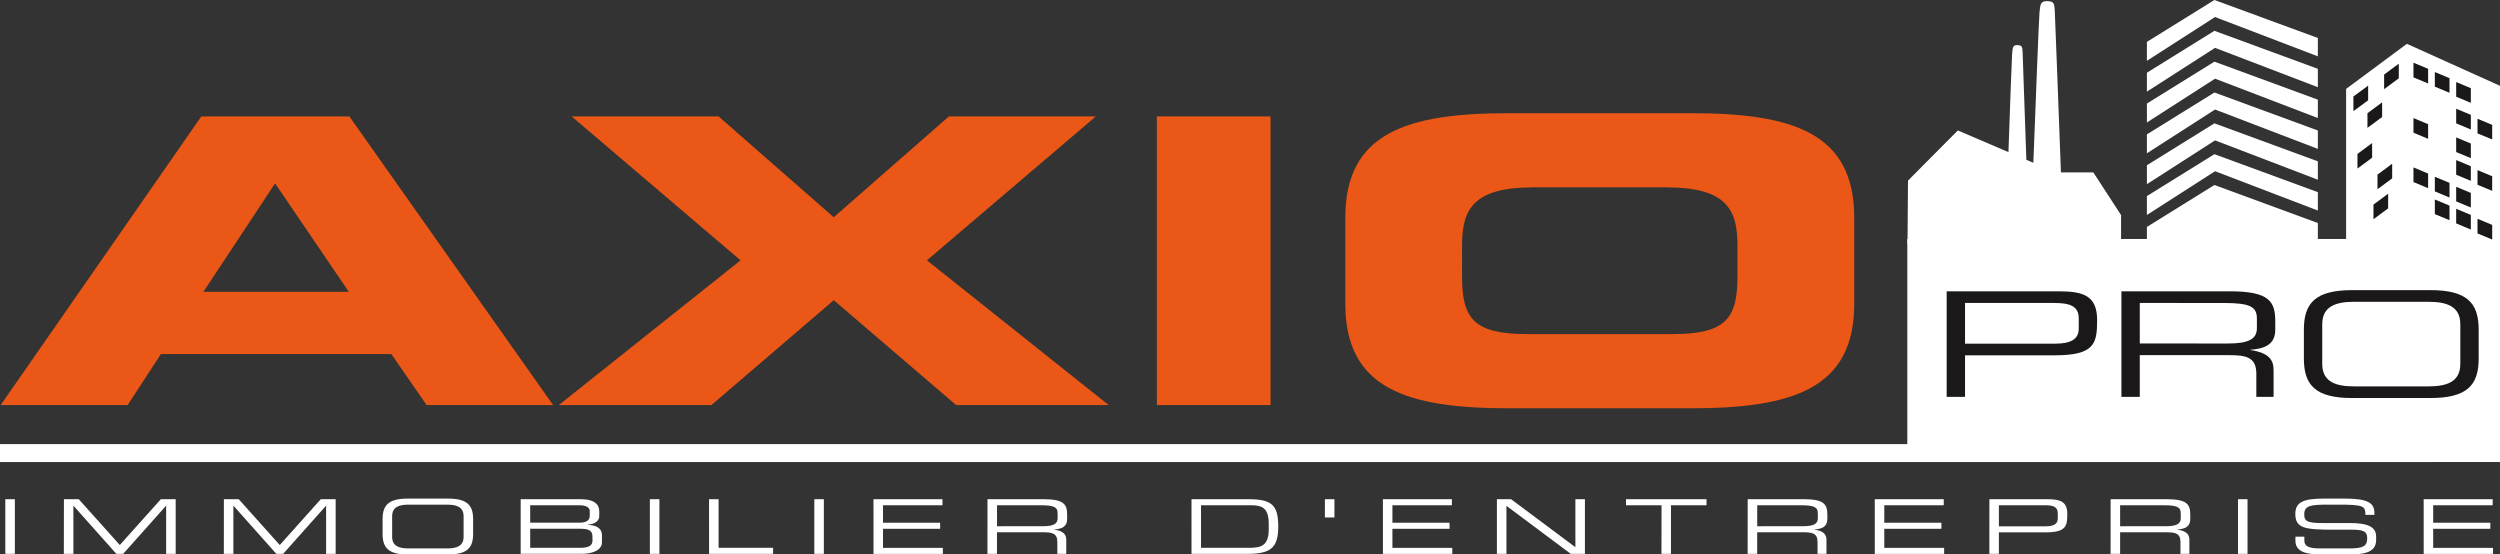 <svg xmlns="http://www.w3.org/2000/svg" width="288.44" height="63.972" viewBox="0 0 288.44 63.972">
  <rect x="0" y="0" width="288.44" height="63.972" fill="#333333" stroke="none"/>
  <g id="Logo_AXIO" data-name="Logo AXIO" transform="translate(0 -13.696)">
    <rect id="Rectangle_7839" data-name="Rectangle 7839" width="68.381" height="25.734" transform="translate(220.059 41.268)" fill="#fff"/>
    <g id="Groupe_36741" data-name="Groupe 36741" transform="translate(0.075 26.755)">
      <path id="Tracé_44122" data-name="Tracé 44122" d="M78.893,108.557H95.966l23.511,33.31H104.885l-4.076-5.889H74.226l-3.84,5.889H55.736Zm.236,20.243H95.907L87.4,116.287Z" transform="translate(-55.736 -108.189)" fill="#ea5716"/>
      <path id="Tracé_44123" data-name="Tracé 44123" d="M183.569,125.166l-19.494-16.609h16.954l13.291,11.64,13.292-11.64h16.954l-19.494,16.609,20.971,16.7h-17.6l-14.119-12.1-14.118,12.1H162.6Z" transform="translate(-98.202 -108.189)" fill="#ea5716"/>
      <path id="Tracé_44124" data-name="Tracé 44124" d="M277.107,108.557h13.115v33.31H277.107Z" transform="translate(-143.707 -108.189)" fill="#ea5716"/>
      <path id="Tracé_44125" data-name="Tracé 44125" d="M313.186,120c0-9.754,7.03-12.054,18.844-12.054h21.03c11.815,0,18.844,2.3,18.844,12.054v9.939c0,9.753-7.029,12.053-18.844,12.053H332.03c-11.815,0-18.844-2.3-18.844-12.053Zm13.468,6.764c0,4.831,1.3,6.671,7.5,6.671h16.777c6.2,0,7.5-1.84,7.5-6.671v-3.59c0-4.14-1.3-6.671-8.212-6.671H334.866c-6.911,0-8.211,2.531-8.211,6.671Z" transform="translate(-158.044 -107.946)" fill="#ea5716"/>
    </g>
    <g id="Groupe_36742" data-name="Groupe 36742" transform="translate(0.613 71.222)">
      <path id="Tracé_44126" data-name="Tracé 44126" d="M56.63,181.854h1.1v6.306h-1.1Z" transform="translate(-56.63 -181.784)" fill="#fff"/>
      <path id="Tracé_44127" data-name="Tracé 44127" d="M67.849,181.854h1.713l4.735,5.287,4.735-5.287h1.713v6.306h-1.1v-5.54h-.022l-4.937,5.54H73.9l-4.937-5.54h-.022v5.54h-1.1Z" transform="translate(-61.088 -181.784)" fill="#fff"/>
      <path id="Tracé_44128" data-name="Tracé 44128" d="M98.478,181.854h1.713l4.734,5.287,4.735-5.287h1.713v6.306h-1.1v-5.54h-.022l-4.936,5.54h-.784l-4.936-5.54h-.022v5.54h-1.1Z" transform="translate(-73.26 -181.784)" fill="#fff"/>
      <path id="Tracé_44129" data-name="Tracé 44129" d="M128.865,184.1c0-1.595.694-2.361,2.888-2.361h4.668c2.194,0,2.888.766,2.888,2.361v1.724c0,1.594-.694,2.36-2.888,2.36h-4.668c-2.194,0-2.888-.767-2.888-2.36Zm9.346-.323c0-1.1-.851-1.341-1.9-1.341h-4.444c-1.053,0-1.9.243-1.9,1.341v2.369c0,1.1.85,1.342,1.9,1.342h4.444c1.052,0,1.9-.244,1.9-1.342Z" transform="translate(-85.336 -181.738)" fill="#fff"/>
      <path id="Tracé_44130" data-name="Tracé 44130" d="M155.3,181.854h6.917c1.679,0,2.149.68,2.149,1.4v.54c0,.453-.324.915-1.309.993v.034c.862.035,1.623.288,1.623,1.246v.748c0,.88-1.008,1.342-2.351,1.342H155.3Zm7.969,1.359c0-.575-.817-.662-1.153-.662h-5.719v2.013h5.663c.594,0,1.209-.148,1.209-.776Zm.313,2.953c0-.785-.56-.906-1.555-.906h-5.63v2.2h5.8c1.018,0,1.388-.287,1.388-.844Z" transform="translate(-95.839 -181.784)" fill="#fff"/>
      <path id="Tracé_44131" data-name="Tracé 44131" d="M180.038,181.854h1.1v6.306h-1.1Z" transform="translate(-105.671 -181.784)" fill="#fff"/>
      <path id="Tracé_44132" data-name="Tracé 44132" d="M191.368,181.854h1.1v5.609h6.29v.7h-7.387Z" transform="translate(-110.174 -181.784)" fill="#fff"/>
      <path id="Tracé_44133" data-name="Tracé 44133" d="M211.522,181.854h1.1v6.306h-1.1Z" transform="translate(-118.183 -181.784)" fill="#fff"/>
      <path id="Tracé_44134" data-name="Tracé 44134" d="M222.852,181.854h7.958v.7h-6.861v2.013h6.593v.7h-6.593v2.2h6.906v.7h-8Z" transform="translate(-122.685 -181.784)" fill="#fff"/>
      <path id="Tracé_44135" data-name="Tracé 44135" d="M244.677,181.854h6.481c2.339,0,2.709.6,2.709,1.786v.514c0,.889-.65,1.132-1.489,1.193v.017c1.12.157,1.388.609,1.388,1.185v1.611h-1.03v-1.385c0-.984-.615-1.106-1.611-1.106h-5.351v2.491h-1.1Zm6.357,3.118c1.22,0,1.735-.253,1.735-.915v-.574c0-.706-.392-.932-2-.932h-4.992v2.422Z" transform="translate(-131.358 -181.784)" fill="#fff"/>
      <path id="Tracé_44136" data-name="Tracé 44136" d="M283.739,181.854h6.548c2.72,0,3.459.662,3.459,3.153,0,2.317-.739,3.153-3.493,3.153h-6.514Zm8.91,2.849c0-1.821-.728-2.152-2.071-2.152h-5.742v4.912H290.4c1.332,0,2.251-.227,2.251-2.116Z" transform="translate(-146.881 -181.784)" fill="#fff"/>
      <path id="Tracé_44137" data-name="Tracé 44137" d="M309.279,181.854h1.1v2.107h-1.1Z" transform="translate(-157.031 -181.784)" fill="#fff"/>
      <path id="Tracé_44138" data-name="Tracé 44138" d="M320.386,181.854h7.958v.7h-6.861v2.013h6.592v.7h-6.592v2.2h6.906v.7h-8Z" transform="translate(-161.444 -181.784)" fill="#fff"/>
      <path id="Tracé_44139" data-name="Tracé 44139" d="M342.21,181.854h1.635l7.421,5.54v-5.54h1.1v6.306h-1.634l-7.421-5.54v5.54h-1.1Z" transform="translate(-170.117 -181.784)" fill="#fff"/>
      <path id="Tracé_44140" data-name="Tracé 44140" d="M371.031,182.551h-4.1v-.7h9.29v.7h-4.1v5.61h-1.1Z" transform="translate(-179.942 -181.784)" fill="#fff"/>
      <path id="Tracé_44141" data-name="Tracé 44141" d="M390.226,181.854h6.481c2.339,0,2.709.6,2.709,1.786v.514c0,.889-.65,1.132-1.489,1.193v.017c1.119.157,1.388.609,1.388,1.185v1.611h-1.03v-1.385c0-.984-.615-1.106-1.612-1.106h-5.351v2.491h-1.1Zm6.358,3.118c1.22,0,1.735-.253,1.735-.915v-.574c0-.706-.392-.932-2-.932h-4.993v2.422Z" transform="translate(-189.198 -181.784)" fill="#fff"/>
      <path id="Tracé_44142" data-name="Tracé 44142" d="M414.558,181.854h7.959v.7h-6.862v2.013h6.593v.7h-6.593v2.2h6.906v.7h-8Z" transform="translate(-198.867 -181.784)" fill="#fff"/>
      <path id="Tracé_44143" data-name="Tracé 44143" d="M436.5,181.854h6.671c1.478,0,2.318.244,2.318,1.716,0,1.4-.146,2.109-2.53,2.109h-5.363v2.482h-1.1Zm7.891,1.629c0-.75-.526-.932-1.478-.932h-5.317v2.43H443c.874,0,1.388-.243,1.388-.9Z" transform="translate(-207.585 -181.784)" fill="#fff"/>
      <path id="Tracé_44144" data-name="Tracé 44144" d="M459.713,181.854h6.481c2.339,0,2.709.6,2.709,1.786v.514c0,.889-.65,1.132-1.489,1.193v.017c1.119.157,1.388.609,1.388,1.185v1.611h-1.03v-1.385c0-.984-.615-1.106-1.612-1.106H460.81v2.491h-1.1Zm6.358,3.118c1.22,0,1.735-.253,1.735-.915v-.574c0-.706-.392-.932-2-.932H460.81v2.422Z" transform="translate(-216.812 -181.784)" fill="#fff"/>
      <path id="Tracé_44145" data-name="Tracé 44145" d="M484.1,181.854h1.1v6.306h-1.1Z" transform="translate(-226.503 -181.784)" fill="#fff"/>
      <path id="Tracé_44146" data-name="Tracé 44146" d="M495.09,186.128h1.03v.445c0,.618.426.914,1.791.914h3.4c1.589,0,2.06-.261,2.06-1.167,0-.793-.4-.994-1.769-.994h-2.082c-3.346,0-4.443-.157-4.443-1.83,0-1.437,1.1-1.759,3.358-1.759H500.8c2.72,0,3.4.541,3.4,1.664v.218h-1.03c-.022-1-.157-1.184-3.033-1.184h-1.164c-2.115,0-2.865.086-2.865,1.123,0,.75.3,1,2.015,1h3.246c2.138,0,3.033.48,3.033,1.551v.409c0,1.551-1.634,1.664-3.257,1.664H498.1c-1.6,0-3.012-.218-3.012-1.594Z" transform="translate(-230.866 -181.738)" fill="#fff"/>
      <path id="Tracé_44147" data-name="Tracé 44147" d="M519.651,181.854h7.959v.7h-6.862v2.013h6.593v.7h-6.593v2.2h6.906v.7h-8Z" transform="translate(-240.63 -181.784)" fill="#fff"/>
    </g>
    <rect id="Rectangle_7840" data-name="Rectangle 7840" width="280.302" height="2.068" transform="translate(0 64.936)" fill="#fff"/>
    <g id="Groupe_36743" data-name="Groupe 36743" transform="translate(224.599 47.17)">
      <path id="Tracé_44148" data-name="Tracé 44148" d="M428.323,142.048h12.884c2.853,0,4.474.472,4.474,3.314,0,2.708-.281,4.071-4.885,4.071H430.442v4.795h-2.119Zm15.239,3.146c0-1.447-1.015-1.8-2.853-1.8H430.442v4.694h10.44c1.686,0,2.68-.471,2.68-1.733Z" transform="translate(-428.323 -141.913)" fill="#1a1818"/>
      <path id="Tracé_44149" data-name="Tracé 44149" d="M461.783,142.048H474.3c4.518,0,5.231,1.161,5.231,3.449v.992c0,1.715-1.254,2.187-2.876,2.305v.033c2.162.3,2.682,1.178,2.682,2.288v3.112h-1.99v-2.676c0-1.9-1.189-2.136-3.112-2.136H463.9v4.812h-2.118Zm12.278,6.023c2.357,0,3.351-.488,3.351-1.766v-1.111c0-1.362-.758-1.8-3.87-1.8H463.9v4.676Z" transform="translate(-441.62 -141.913)" fill="#1a1818"/>
      <path id="Tracé_44150" data-name="Tracé 44150" d="M496.714,146.384c0-3.079,1.34-4.56,5.578-4.56h9.013c4.237,0,5.577,1.481,5.577,4.56v3.331c0,3.078-1.34,4.558-5.577,4.558h-9.013c-4.238,0-5.578-1.48-5.578-4.558Zm18.05-.622c0-2.119-1.643-2.591-3.675-2.591h-8.582c-2.032,0-3.675.472-3.675,2.591v4.576c0,2.119,1.643,2.59,3.675,2.59h8.582c2.032,0,3.675-.471,3.675-2.59Z" transform="translate(-455.501 -141.824)" fill="#1a1818"/>
    </g>
    <path id="Union_65" data-name="Union 65" d="M0,28.026l.055-7.319,5.751-5.788,5.838,2.5c.179-5.143.388-10.989.425-11.355.062-.591.036-.991.548-.991.65,0,.626.239.664.888.018.3.245,6.94.429,12.344l.807.346c.274-7.19.649-16.812.711-17.354.092-.771.054-1.3.8-1.3.939,0,.906.313.962,1.164.029.446.435,11.253.71,18.6h3.739l3.2,4.927v3.333Z" transform="translate(220.082 13.828)" fill="#fff"/>
    <g id="Groupe_36744" data-name="Groupe 36744" transform="translate(247.701 13.696)">
      <path id="Tracé_44154" data-name="Tracé 44154" d="M466.661,91.109l7.788-4.834,11.935,4.382v2.119L474.522,88.24l-7.862,5.052Z" transform="translate(-466.661 -86.276)" fill="#fff"/>
      <path id="Tracé_44155" data-name="Tracé 44155" d="M466.661,97.009l7.788-4.834,11.935,4.385v2.12l-11.861-4.538-7.862,5.049Z" transform="translate(-466.661 -88.62)" fill="#fff"/>
      <path id="Tracé_44156" data-name="Tracé 44156" d="M466.661,102.913l7.788-4.831,11.935,4.384v2.12l-11.861-4.542-7.862,5.052Z" transform="translate(-466.661 -90.967)" fill="#fff"/>
      <path id="Tracé_44157" data-name="Tracé 44157" d="M466.661,108.819l7.788-4.833,11.935,4.383v2.123l-11.861-4.542L466.661,111Z" transform="translate(-466.661 -93.314)" fill="#fff"/>
      <path id="Tracé_44158" data-name="Tracé 44158" d="M466.661,114.725l7.788-4.834,11.935,4.384v2.12l-11.861-4.539-7.862,5.052Z" transform="translate(-466.661 -95.66)" fill="#fff"/>
      <path id="Tracé_44159" data-name="Tracé 44159" d="M466.661,120.629l7.788-4.834,11.935,4.382v2.12l-11.861-4.536-7.862,5.049Z" transform="translate(-466.661 -98.006)" fill="#fff"/>
      <path id="Tracé_44160" data-name="Tracé 44160" d="M466.661,126.534l7.788-4.837,11.935,4.387v2.4l-19.723-.071Z" transform="translate(-466.661 -100.352)" fill="#fff"/>
    </g>
    <path id="Tracé_44161" data-name="Tracé 44161" d="M504.8,117.682V99.87l7.01-5.2,10.746,4.844v18.166H504.8" transform="translate(-234.115 -75.917)" fill="#fff"/>
    <path id="Tracé_44162" data-name="Tracé 44162" d="M519.388,100.678l-1.691-.706V98.283l1.691.706Z" transform="translate(-239.241 -77.351)" fill="#1a1818"/>
    <path id="Tracé_44163" data-name="Tracé 44163" d="M507.9,104.365l-1.7,1.252v-1.69l1.7-1.25Z" transform="translate(-234.673 -79.098)" fill="#1a1818"/>
    <path id="Tracé_44164" data-name="Tracé 44164" d="M510.58,107.563l-1.693,1.253v-1.689l1.693-1.254Z" transform="translate(-235.74 -80.368)" fill="#1a1818"/>
    <path id="Tracé_44165" data-name="Tracé 44165" d="M513.772,100.155l-1.692,1.255V99.722l1.692-1.253Z" transform="translate(-237.009 -77.425)" fill="#1a1818"/>
    <path id="Tracé_44166" data-name="Tracé 44166" d="M512.5,119.312l-1.693,1.252v-1.686l1.693-1.255Z" transform="translate(-236.501 -85.037)" fill="#1a1818"/>
    <path id="Tracé_44167" data-name="Tracé 44167" d="M511.73,125.059l-1.692,1.253v-1.689l1.692-1.253Z" transform="translate(-236.197 -87.321)" fill="#1a1818"/>
    <path id="Tracé_44168" data-name="Tracé 44168" d="M508.665,115.353l-1.691,1.254v-1.69l1.691-1.251Z" transform="translate(-234.979 -83.464)" fill="#1a1818"/>
    <path id="Tracé_44169" data-name="Tracé 44169" d="M523.479,102.465l-1.691-.707V100.07l1.691.706Z" transform="translate(-240.866 -78.062)" fill="#1a1818"/>
    <path id="Tracé_44170" data-name="Tracé 44170" d="M527.565,104.381l-1.692-.707v-1.687l1.692.707Z" transform="translate(-242.49 -78.823)" fill="#1a1818"/>
    <path id="Tracé_44171" data-name="Tracé 44171" d="M527.565,109.489l-1.692-.708v-1.686l1.692.707Z" transform="translate(-242.49 -80.853)" fill="#1a1818"/>
    <path id="Tracé_44172" data-name="Tracé 44172" d="M531.651,111.4l-1.693-.7v-1.689l1.693.707Z" transform="translate(-244.113 -81.614)" fill="#1a1818"/>
    <path id="Tracé_44173" data-name="Tracé 44173" d="M519.388,111.278l-1.691-.706v-1.689l1.691.706Z" transform="translate(-239.241 -81.564)" fill="#1a1818"/>
    <path id="Tracé_44174" data-name="Tracé 44174" d="M527.565,114.98l-1.692-.706v-1.687l1.692.706Z" transform="translate(-242.49 -83.036)" fill="#1a1818"/>
    <path id="Tracé_44175" data-name="Tracé 44175" d="M527.565,119.321l-1.692-.706v-1.69l1.692.706Z" transform="translate(-242.49 -84.76)" fill="#1a1818"/>
    <path id="Tracé_44176" data-name="Tracé 44176" d="M531.651,121.236l-1.693-.7v-1.69l1.693.707Z" transform="translate(-244.113 -85.521)" fill="#1a1818"/>
    <path id="Tracé_44177" data-name="Tracé 44177" d="M519.388,120.727l-1.691-.707v-1.688l1.691.708Z" transform="translate(-239.241 -85.319)" fill="#1a1818"/>
    <path id="Tracé_44178" data-name="Tracé 44178" d="M523.479,122.517l-1.691-.707v-1.686l1.691.7Z" transform="translate(-240.866 -86.031)" fill="#1a1818"/>
    <path id="Tracé_44179" data-name="Tracé 44179" d="M527.565,124.431l-1.692-.706V122.04l1.692.706Z" transform="translate(-242.49 -86.792)" fill="#1a1818"/>
    <path id="Tracé_44180" data-name="Tracé 44180" d="M523.479,126.857l-1.691-.7v-1.688l1.691.706Z" transform="translate(-240.866 -87.756)" fill="#1a1818"/>
    <path id="Tracé_44181" data-name="Tracé 44181" d="M527.565,128.646l-1.692-.707v-1.688l1.692.706Z" transform="translate(-242.49 -88.466)" fill="#1a1818"/>
    <path id="Tracé_44182" data-name="Tracé 44182" d="M531.651,130.561l-1.693-.707v-1.688l1.693.706Z" transform="translate(-244.113 -89.227)" fill="#1a1818"/>
  </g>
</svg>
